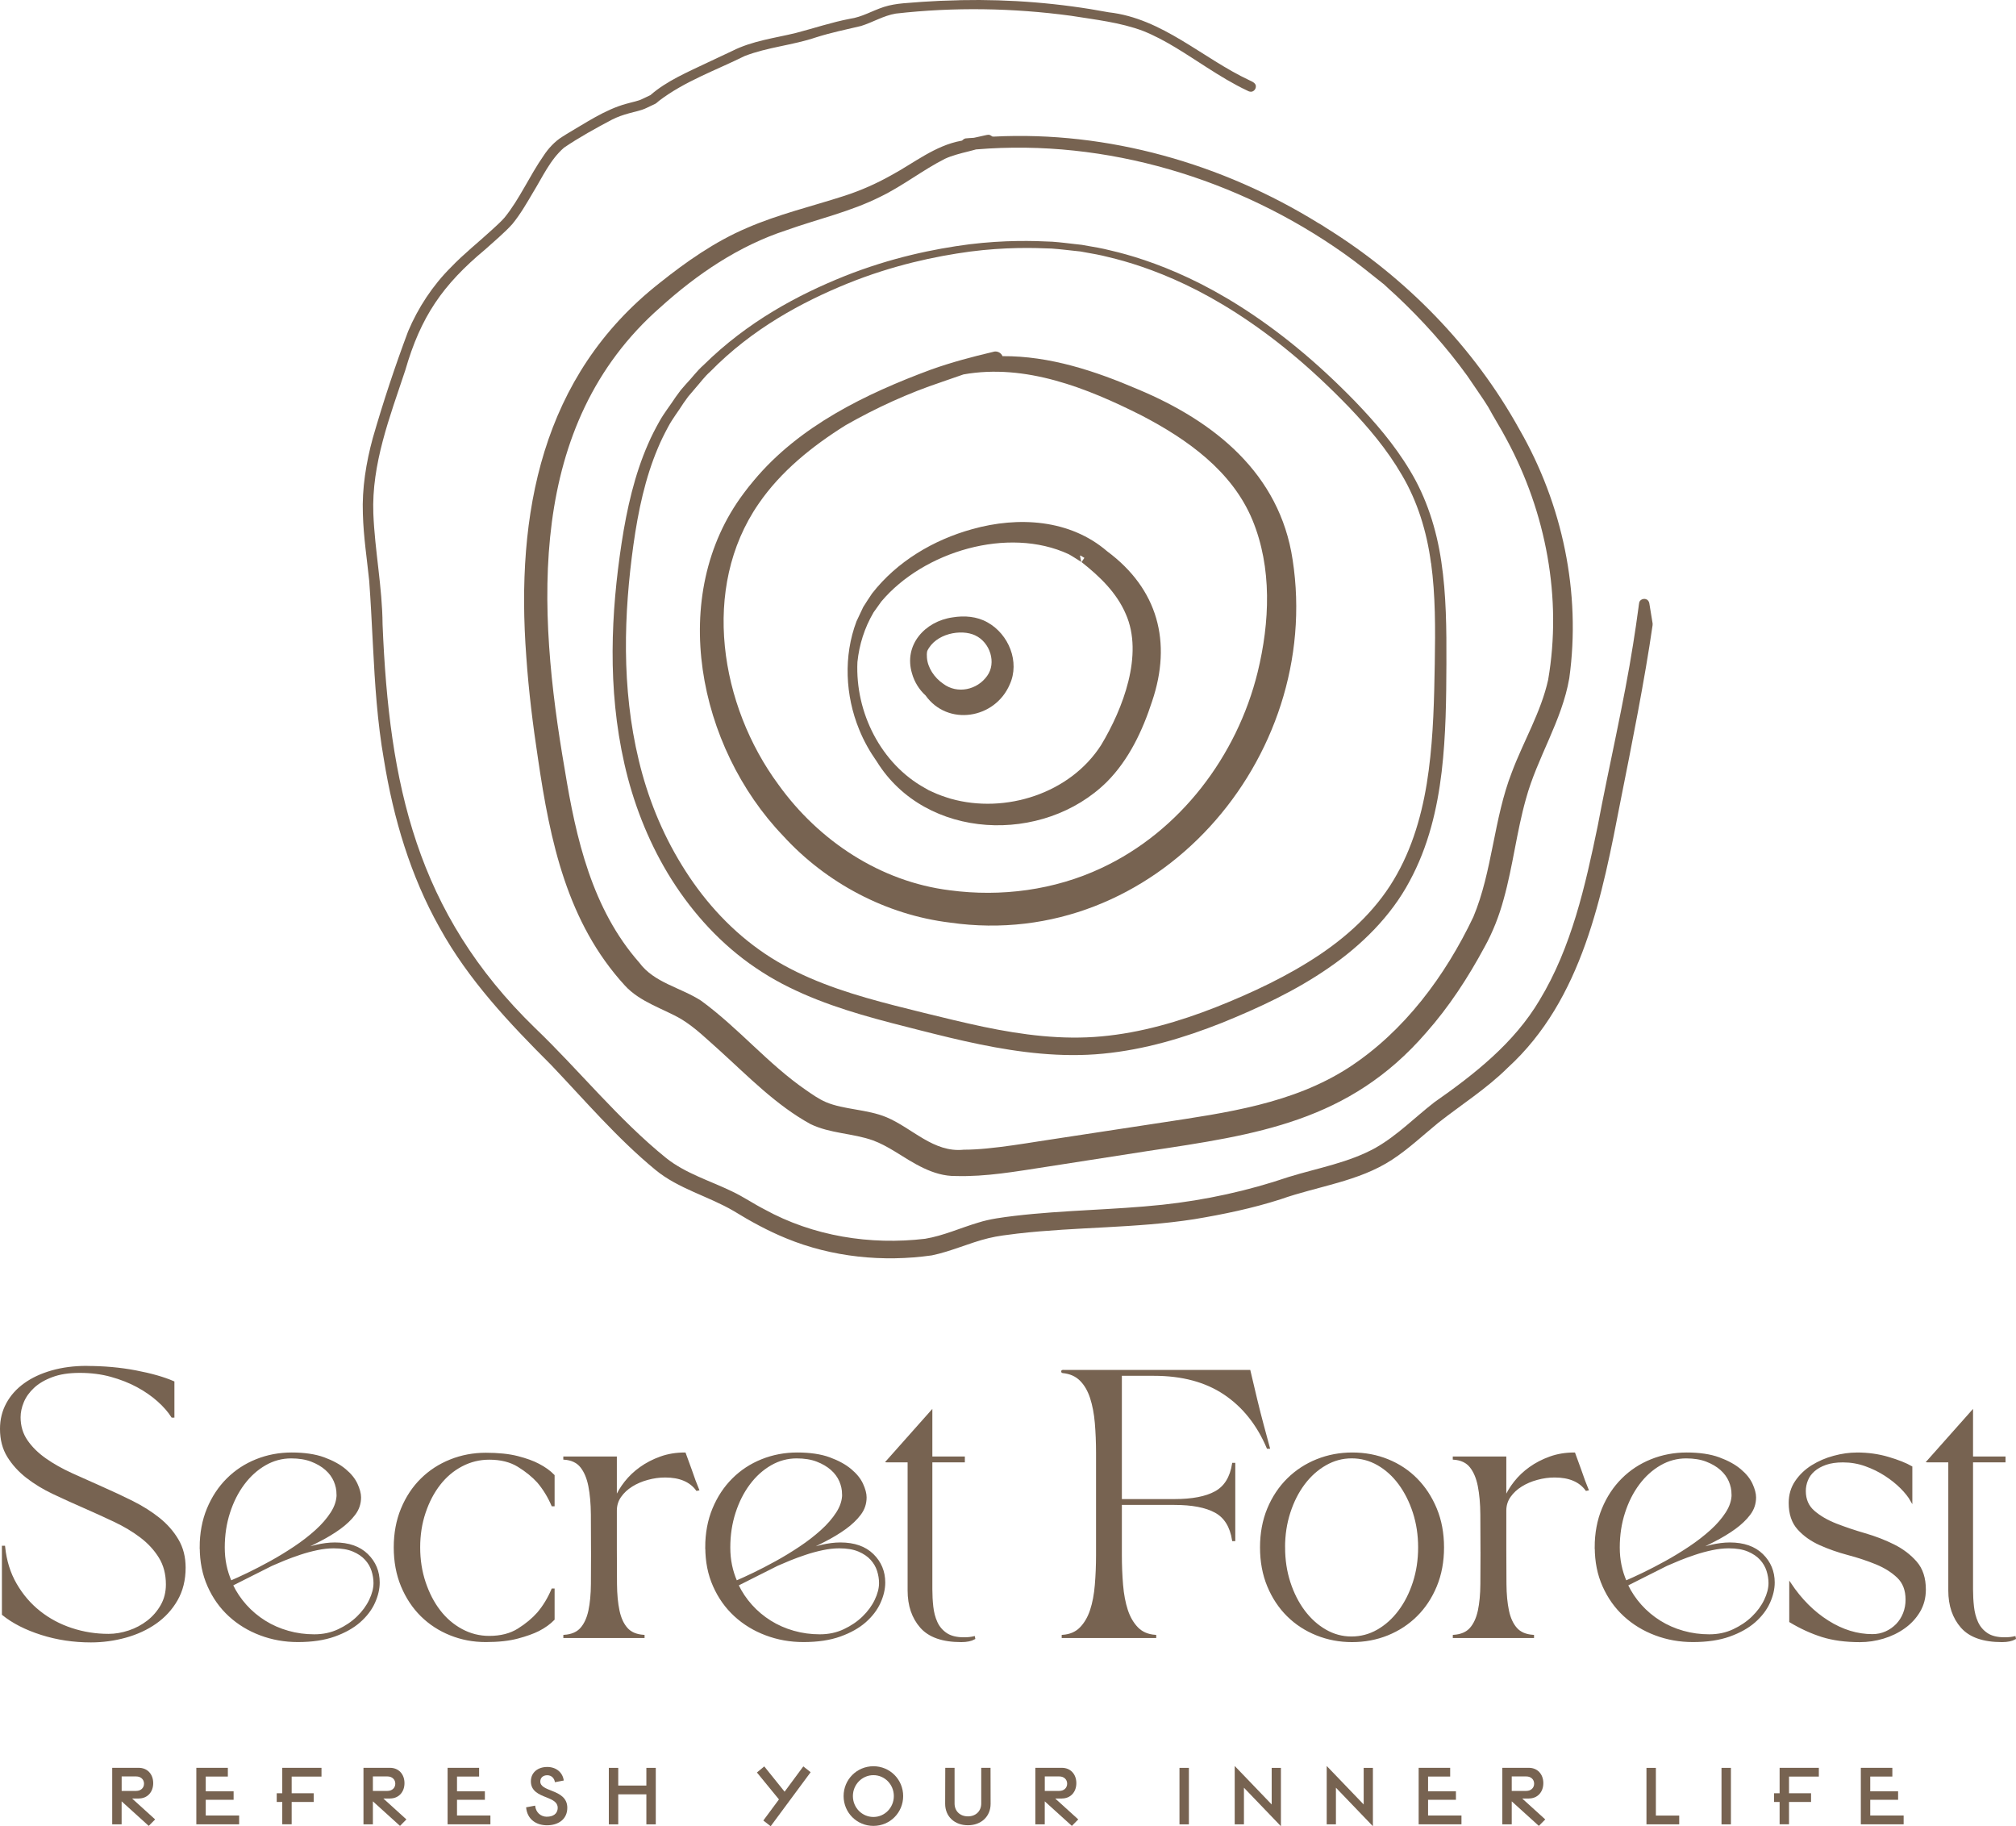 <svg xmlns="http://www.w3.org/2000/svg" id="uuid-728cd62d-09ea-45d5-974d-10588757f906" data-name="Layer 2" width="535.4" height="484.91" viewBox="0 0 535.4 484.91"><defs><style>      .uuid-475112d8-ed0d-4bca-92e0-97ec7c16ef6d, .uuid-a00bf062-f0aa-4cc6-934e-fb8e4f0ed2ee {        fill: #776351;      }      .uuid-a00bf062-f0aa-4cc6-934e-fb8e4f0ed2ee {        stroke: #776351;        stroke-miterlimit: 10;        stroke-width: .5px;      }    </style></defs><g id="uuid-26f9a96a-ca04-48d1-91e4-b193ff5b6a2b" data-name="Layer 1"><g><path class="uuid-475112d8-ed0d-4bca-92e0-97ec7c16ef6d" d="M245.79,184.64s0,0,0,0h0c5.87,8.28,18.42,6.29,22.36-2.87,2.76-6-.25-13.39-5.91-16.52-2.8-1.59-6.15-1.83-9.24-1.32-7.35,1.03-13.07,7.32-10.79,14.9,.62,2.21,1.89,4.28,3.57,5.81Zm13.19-15.93c3.99,1.86,5.69,7.31,3.19,10.75-2.61,3.72-7.92,4.92-11.67,2.1-2.39-1.63-4.14-4.29-4.33-6.95-.05-.57-.05-1.16,.08-1.74,0,0,0,0,0,0h0c2.2-4.67,8.99-5.92,12.74-4.16Z"></path><path class="uuid-475112d8-ed0d-4bca-92e0-97ec7c16ef6d" d="M344.46,92.33c-10.21-8.4-20.13-14.47-28.74-18.51-8.62-4.05-15.84-6.18-20.8-7.32-2.47-.63-4.41-.92-5.71-1.15-1.3-.23-1.97-.35-1.97-.35h-.03s-.67-.08-1.97-.22c-1.3-.13-3.21-.41-5.75-.6-5.12-.25-12.62-.47-22.07,.69-9.41,1.22-20.81,3.55-33.13,8.45-12.24,4.91-25.74,12.05-37.46,23.63-1.74,1.52-3.11,3.45-4.75,5.15-.44,.51-.88,1.02-1.32,1.53l-1.29,1.75c-1.35,2.1-3.11,4.27-4.36,6.54-1.08,1.93-2.11,3.9-2.98,5.94-3.59,8.16-5.64,17.16-7.05,26.37-2.79,18.38-3.82,38.47,.75,58.61,2.26,10,6.06,19.98,11.54,29.1,5.5,9.11,12.72,17.45,21.62,23.87,2.22,1.58,4.56,3.1,6.91,4.41,2.44,1.39,4.88,2.55,7.39,3.67,5.01,2.2,10.19,3.97,15.39,5.51,5.21,1.54,10.46,2.86,15.68,4.18,5.22,1.32,10.49,2.63,15.83,3.72,10.64,2.18,21.76,3.56,32.75,2.48,11.05-1.06,21.57-4.22,31.55-8.18,9.94-4.03,19.64-8.55,28.41-14.63,8.72-5.98,16.53-13.75,21.42-22.92,5.06-9.31,7.38-19.33,8.55-29.11,1.15-9.8,1.22-19.39,1.26-28.66,.04-9.26-.03-18.39-1.35-27.15-1.28-8.76-4.01-17.08-8.31-24.16-4.23-7.08-9.43-13.01-14.55-18.35-5.16-5.3-10.34-10.1-15.45-14.28Zm35.6,57.19c1.17,8.51,1.14,17.48,.98,26.73-.16,9.25-.35,18.73-1.6,28.25-1.23,9.47-3.68,19.14-8.42,27.59-4.78,8.67-12.06,15.71-20.5,21.38-8.43,5.66-17.93,10.13-27.66,13.99-9.73,3.82-19.94,6.79-30.31,7.73-10.44,.98-20.98-.37-31.4-2.55-5.22-1.11-10.42-2.37-15.65-3.66-5.22-1.29-10.42-2.57-15.52-4.05-10.21-2.96-19.98-6.73-28.38-12.77-8.37-5.97-15.26-13.82-20.54-22.47-5.33-8.67-9.08-18.07-11.4-27.75-4.68-19.37-3.96-39.08-1.44-57.24,1.27-9.09,3.16-17.85,6.5-25.72,.82-1.98,1.77-3.86,2.75-5.68,1.21-2.26,2.68-4.07,4.02-6.21,.42-.59,.85-1.18,1.27-1.77,.61-.72,1.21-1.43,1.82-2.14,1.35-1.52,2.52-3.16,4.02-4.48,11.19-11.44,24.46-18.52,36.47-23.41,12.1-4.89,23.33-7.24,32.59-8.49,9.3-1.2,16.68-1.01,21.64-.8,2.5,.18,4.43,.45,5.73,.57,1.24,.13,1.88,.2,1.94,.21,.03,0,.67,.12,1.92,.35,1.27,.23,3.17,.53,5.59,1.16,4.86,1.15,11.94,3.27,20.39,7.29,8.44,4.01,18.19,10.03,28.23,18.38,5.03,4.16,10.1,8.91,15.2,14.19,5.05,5.29,10.07,11.17,14.05,18.05,4.02,6.81,6.57,14.83,7.69,23.33Z"></path><path class="uuid-475112d8-ed0d-4bca-92e0-97ec7c16ef6d" d="M438.91,165.64s-.8-4.86-.8-4.89l-.1-.61c-.05-.23-.14-.47-.31-.66-.66-.81-2.16-.49-2.37,.55-.09,.46-.12,.83-.18,1.25-.43,3.25-.91,6.49-1.43,9.73-2.33,14.99-6.59,33.29-9.4,48.26-3.3,15.92-6.95,32.29-15.47,46.33-6.74,11.37-17.28,19.65-27.96,27.11-5.19,4.04-9.81,8.78-15.49,12.02-7.14,4-15.41,5.4-23.19,7.8-10.85,3.69-22.12,6.14-33.51,7.37-13.03,1.38-26.18,1.41-39.23,2.95-3.25,.4-6.55,.8-9.7,1.8-4.72,1.4-9.2,3.47-14.07,4.28-14.59,1.73-29.74-.68-42.67-7.8-2.92-1.49-5.63-3.37-8.61-4.77-5.91-2.86-12.32-4.76-17.45-8.82-12.77-10.31-23.06-23.26-34.88-34.58-31.56-30.63-38.75-64.7-40.49-107.16-.07-9.84-2.06-19.6-2.45-29.39-.51-13.22,4.39-25.74,8.48-38.09,4.11-14.24,9.91-22.67,21.26-32.11,2.18-1.98,5.26-4.55,7.2-6.75,2.1-2.57,3.75-5.43,5.41-8.26,2.54-4.11,4.6-8.8,8.29-11.99,4.04-2.75,8.38-5.13,12.7-7.42,1.43-.74,2.98-1.27,4.55-1.7,1.56-.46,3.21-.7,4.73-1.46l2.22-1.05c.46-.25,.68-.54,1.01-.79,6.82-5.22,15.12-8.12,22.76-11.91,6.09-2.37,12.79-2.86,18.99-4.97,3.92-1.24,7.92-2.07,11.92-3.01,3.13-.97,5.97-2.75,9.22-3.29,15.45-1.76,31.13-1.5,46.53,.58,6.42,1.03,13.06,1.74,19.16,4.03,6.07,2.43,11.48,6.22,17.01,9.74,3.45,2.21,6.97,4.37,10.69,6.12,.37,.21,.9,.39,1.34,.21,.47-.18,.79-.6,.88-1.07,.24-1.07-.87-1.52-1.64-1.88-12.55-5.86-23.11-16.46-37.4-18.07C281.53,.84,268.37-.23,255.24,.04c-.34,0-.68,.03-1.03,.04-3.07,.06-6.14,.19-9.2,.4-3.42,.32-6.94,.29-10.27,1.36-3.24,1.06-5.76,2.68-9.03,3.15-4.87,.93-9.59,2.53-14.34,3.76-5.62,1.38-11.53,2.06-16.93,4.79-1.43,.69-5.22,2.44-6.7,3.15-5.07,2.43-10.66,4.78-14.95,8.52,0,0-.03,.03-.06,.05l-2.11,1c-1.03,.55-2.64,.82-4.3,1.3-5.63,1.53-10.86,5.13-15.91,8.07,0,0-1.06,.67-1.06,.67-2.01,1.22-3.85,3.28-4.95,4.99-3.75,5.36-6.4,11.54-10.37,16.44-.85,1.01-2.11,2.13-3.28,3.21-3.55,3.28-7.63,6.5-11,10.04-4.83,4.81-8.72,10.72-11.37,17.01-3.55,9.49-6.55,18.55-9.38,28.34-1.77,6.49-2.89,13.38-2.63,20.14,.17,6.1,1.09,11.96,1.68,17.73,.4,5.38,.66,10.76,.94,16.15,.02,.38,.04,.75,.06,1.13,.52,10.13,1.15,20.26,2.92,30.29,0,0,.07-.01,.15-.02l-.15,.02c2.51,15.49,7.04,30.81,14.77,44.54,7.62,13.85,18.53,25.4,29.63,36.47,9.01,9.47,17.55,19.5,27.68,27.84,6.13,5.06,14.08,6.99,20.82,10.95,4.46,2.74,9.08,5.27,13.94,7.25,12.11,4.99,25.72,6.36,38.65,4.52,5.15-1.05,9.94-3.32,15.03-4.56,2.53-.63,5.13-.9,7.73-1.23,15.61-1.8,31.4-1.39,46.96-3.82,7.75-1.29,15.47-2.89,22.96-5.3,9.84-3.48,20.65-4.67,29.54-10.48,4.4-2.87,8.23-6.5,12.28-9.81,6.17-4.85,12.86-9.07,18.46-14.63,19.9-18.17,25.12-45.85,30.02-71.16,2.85-14.28,6.38-31.95,8.45-46.36h0v-.03s0-.34,0-.34ZM172.85,25.22l-.09,.04c.08-.04,.16-.08,.09-.04Zm-.2,.13s.04-.04,.08-.07c-.09,.08-.2,.19-.08,.07Z"></path><path class="uuid-475112d8-ed0d-4bca-92e0-97ec7c16ef6d" d="M232.85,202.2s0,0,0,0c12.98,20.95,44.23,22.14,61.15,5.37,5.82-5.87,9.45-13.58,11.97-21.35,5.32-15.73,1.54-29.83-11.93-39.83-9.91-8.53-23.64-9.3-35.79-5.9-10.34,2.85-20.04,8.6-26.67,17.12-.7,1.08-1.67,2.47-2.33,3.58-.26,.52-1.51,3.21-1.79,3.8-3.48,9.21-2.99,19.69,.72,28.74,1.21,3,2.81,5.83,4.66,8.46Zm54.38-52.95s-.01,0-.02-.01c-.02-.02-.05-.03-.06-.05-.03,0-.31-1.6-.32-1.61,0,0,.1-.06,.12-.08l.67,.41,.28,.17,.09,.05c-.38,.56-.75,1.11-.76,1.12Zm-55.28,13.42c.45-.64,1.64-2.31,2.11-2.95,11.19-13.29,33.67-20.03,49.75-12.57,.89,.47,2.5,1.54,3.43,2.11,4.79,3.77,9.33,8.13,11.74,13.78,4.79,10.77-.76,25.16-6.51,34.73-8.22,12.93-25.47,18.41-39.96,14.32-1.67-.51-3.3-1.06-4.87-1.81-.23-.11-.7-.3-.92-.41h-.01s-.06-.04-.06-.04c0,0-1.03-.59-1.03-.59-11.63-6.43-18.52-20.01-17.91-33.44,.48-4.64,1.89-9.1,4.26-13.14Z"></path><path class="uuid-475112d8-ed0d-4bca-92e0-97ec7c16ef6d" d="M302.24,103.39c-11.37-4.88-23.45-8.9-36-8.82-.38-.94-1.51-1.5-2.55-1.12-5.53,1.3-11.06,2.77-16.41,4.68-17.37,6.43-35.03,15-47.07,29.45-.45,.53-.9,1.07-1.34,1.63-.03,.04-.07,.08-.1,.12,0,0,0,0,0,0,0,0,0,0,0,0-.44,.55-.84,1.08-1.24,1.63-20.43,27.18-12.13,67.43,10.43,90.96,11.46,12.56,27.41,21.01,44.35,23.06,54.48,7.82,99.12-43.53,90.98-96.34-3.43-22.93-20.81-36.77-41.05-45.25Zm-52.14-1.97c1.49-.52,4.33-1.49,5.78-2,16.45-2.93,32.81,3.6,47.29,10.9,12.15,6.32,24.03,14.76,29.42,27.69,5.29,12.76,4.64,27.22,1.41,40.48-5.48,22.26-20.62,42.28-41.51,52.01-12.44,5.85-26.64,7.72-40.23,5.9-18.41-2.27-34.79-13.11-45.52-28.05-15.5-20.96-20.71-52.2-5.29-74.56,5.93-8.66,14.29-15.35,23.16-20.9,8.11-4.61,16.63-8.52,25.48-11.46Z"></path><path class="uuid-475112d8-ed0d-4bca-92e0-97ec7c16ef6d" d="M350.29,59.34c-25.64-15.9-56.08-24.6-86.31-23.07-.32,.03-.41,0-.56-.09-.19-.17-.69-.47-1-.39-.31,.02-.41,.07-.55,.09l-.42,.09-1.66,.37-.83,.18c-.13,.03-.31,.07-.34,.07-.74,.07-1.46,.06-2.21,.16-.26,.06-.5,.19-.68,.37-.13,.14-.15,.15-.21,.19-.02,.02-.05,.02-.07,.03,0,0-.13,.03-.13,.03-6.99,1.25-12.71,6-18.76,9.24-3.93,2.2-8.02,4-12.31,5.39-8.62,2.79-17.55,4.89-25.92,8.54-8.45,3.6-16.03,8.91-23.18,14.62-31.38,24.67-38.22,61.28-35.38,99.22,.63,9.1,1.75,18.15,3.12,27.15,3.19,21.75,7.7,43.41,23.07,60.17,4.01,4.39,10.28,6.17,14.92,8.88,3.81,2.31,6.95,5.47,10.28,8.4,7.6,6.89,14.96,14.49,24.07,19.49,5.22,2.54,11.26,2.43,16.58,4.33,1.98,.72,3.89,1.77,5.8,2.93,4.89,3.02,10.14,6.63,16.22,6.54,8.04,.23,16.05-1.22,23.92-2.42,0,0,26.91-4.19,26.91-4.19,29.06-4.36,53.64-7.8,74.08-31.44,6.1-6.89,11.13-14.63,15.47-22.67,2.23-4,3.95-8.41,5.14-12.84,2.45-8.77,3.44-17.86,5.9-26.57,2.98-10.95,9.56-20.73,11.51-32.04,3.16-22.71-1.81-46.22-13.22-66.04-12.1-21.91-30.18-40.39-51.36-53.55,0,0,0,0,0,0-.62-.43-1.26-.82-1.91-1.2Zm17.12,16.03c1.11,1.05,2.26,2.09,3.41,3.13,6.93,6.51,13.31,13.61,18.87,21.32,1.23,1.88,4.44,6.39,5.54,8.25,1.52,2.82,3.44,5.83,4.91,8.65,10.44,19.34,14.75,42.08,11.01,63.79-1.91,8.62-6.55,16.3-9.65,24.57-4.82,12.36-5.14,26.27-10.21,38.38-7.45,15.66-18.32,30.35-32.97,39.93-14.89,9.69-32.72,12.09-49.98,14.72l-26.25,4c-7.58,1.08-18.6,3.19-26.13,3.17-8.02,.85-13.6-5.69-20.53-8.62-5.14-2.14-11.34-2-16.05-4-1.94-.83-3.67-2.07-5.4-3.26-10.02-6.91-17.85-16.44-27.81-23.7-5.45-3.52-12.46-4.73-16.41-10.12-12.51-14.2-16.8-32.95-19.77-51.21-7.39-42.73-10.23-91.52,25.39-122.78,9.75-8.8,20.8-16.31,33.35-20.42,8.32-2.98,17.14-4.94,25.09-8.94,6.01-2.91,11.25-7.1,17.14-10.07,1.72-.82,4.29-1.48,6.18-1.94l1.6-.42,.4-.11c.09-.03,.07,0,.1-.02,0,0,.12,0,.17-.01,34.43-2.84,69.4,7.78,97.5,27.64,3.61,2.54,7.05,5.35,10.51,8.1,0,0,0,0,0,0,0,0,0,0,0,0Z"></path></g><g><path class="uuid-475112d8-ed0d-4bca-92e0-97ec7c16ef6d" d="M36.88,477.56h-1.8l6.12,5.55-1.7,1.72-7.2-6.52v6.1h-2.5v-15h7.07c2.25,0,3.82,1.67,3.82,4.07s-1.57,4.07-3.82,4.07Zm-.7-2.02c1.22,0,2.07-.8,2.07-1.92s-.85-1.92-2.07-1.92h-3.87v3.85h3.87Z"></path><path class="uuid-475112d8-ed0d-4bca-92e0-97ec7c16ef6d" d="M63.51,482.09v2.32h-11.37v-15h8.37v2.32h-5.87v3.92h7.4v2.25h-7.4v4.17h8.87Z"></path><path class="uuid-475112d8-ed0d-4bca-92e0-97ec7c16ef6d" d="M85.38,469.42v2.32h-7.92v4.42h5.85v2.32h-5.85v5.92h-2.5v-5.92h-1.47v-2.32h1.47v-6.75h10.42Z"></path><path class="uuid-475112d8-ed0d-4bca-92e0-97ec7c16ef6d" d="M103.61,477.56h-1.8l6.12,5.55-1.7,1.72-7.2-6.52v6.1h-2.5v-15h7.07c2.25,0,3.82,1.67,3.82,4.07s-1.57,4.07-3.82,4.07Zm-.7-2.02c1.22,0,2.07-.8,2.07-1.92s-.85-1.92-2.07-1.92h-3.88v3.85h3.88Z"></path><path class="uuid-475112d8-ed0d-4bca-92e0-97ec7c16ef6d" d="M130.24,482.09v2.32h-11.37v-15h8.37v2.32h-5.87v3.92h7.4v2.25h-7.4v4.17h8.87Z"></path><path class="uuid-475112d8-ed0d-4bca-92e0-97ec7c16ef6d" d="M145.19,482.39c1.62,.02,2.92-.72,2.92-2.37,0-1.48-1.32-2.1-2.95-2.75-2.07-.8-4.17-1.7-4.17-4.27,0-2.35,1.85-3.82,4.35-3.82,2.33,0,4.1,1.42,4.38,3.6l-2.35,.45c-.12-.92-.8-1.85-2.03-1.85-1.05,0-1.85,.6-1.85,1.67,0,1.32,1.5,1.85,3.2,2.52,1.97,.77,3.97,1.82,3.97,4.45,0,3.05-2.38,4.67-5.47,4.65-2.57-.03-5.15-1.38-5.47-4.77l2.4-.45c.17,1.85,1.52,2.92,3.07,2.95Z"></path><path class="uuid-475112d8-ed0d-4bca-92e0-97ec7c16ef6d" d="M161.69,469.42h2.5v4.7h7.47v-4.7h2.5v15h-2.5v-7.97h-7.47v7.97h-2.5v-15Z"></path><path class="uuid-475112d8-ed0d-4bca-92e0-97ec7c16ef6d" d="M215.29,470.57l-10.62,14.35-1.95-1.52,4.15-5.6-5.85-7.15,1.95-1.62,5.4,6.72,4.97-6.72,1.95,1.55Z"></path><path class="uuid-475112d8-ed0d-4bca-92e0-97ec7c16ef6d" d="M224.04,476.91c0-4.4,3.53-7.92,7.92-7.92s7.9,3.52,7.9,7.92-3.5,7.92-7.9,7.92-7.92-3.52-7.92-7.92Zm7.92,5.55c3,0,5.42-2.47,5.42-5.55s-2.42-5.55-5.42-5.55-5.45,2.47-5.45,5.55,2.43,5.55,5.45,5.55Z"></path><path class="uuid-475112d8-ed0d-4bca-92e0-97ec7c16ef6d" d="M257.06,484.66c-3.55,0-6.05-2.32-6.05-5.7l.03-9.55h2.47v9.47c0,2.02,1.45,3.42,3.55,3.42s3.53-1.4,3.53-3.42v-9.47h2.47l.02,9.55c0,3.37-2.5,5.7-6.02,5.7Z"></path><path class="uuid-475112d8-ed0d-4bca-92e0-97ec7c16ef6d" d="M282.04,477.56h-1.8l6.12,5.55-1.7,1.72-7.2-6.52v6.1h-2.5v-15h7.07c2.25,0,3.82,1.67,3.82,4.07s-1.57,4.07-3.82,4.07Zm-.7-2.02c1.22,0,2.07-.8,2.07-1.92s-.85-1.92-2.07-1.92h-3.87v3.85h3.87Z"></path><path class="uuid-475112d8-ed0d-4bca-92e0-97ec7c16ef6d" d="M313.24,469.42h2.5v15h-2.5v-15Z"></path><path class="uuid-475112d8-ed0d-4bca-92e0-97ec7c16ef6d" d="M340.18,469.42v15.42h-.07l-9.75-10.15v9.72h-2.45v-15.42h.07l9.75,10.15v-9.72h2.45Z"></path><path class="uuid-475112d8-ed0d-4bca-92e0-97ec7c16ef6d" d="M364.61,469.42v15.42h-.07l-9.75-10.15v9.72h-2.45v-15.42h.07l9.75,10.15v-9.72h2.45Z"></path><path class="uuid-475112d8-ed0d-4bca-92e0-97ec7c16ef6d" d="M388.13,482.09v2.32h-11.37v-15h8.37v2.32h-5.87v3.92h7.4v2.25h-7.4v4.17h8.87Z"></path><path class="uuid-475112d8-ed0d-4bca-92e0-97ec7c16ef6d" d="M406.06,477.56h-1.8l6.12,5.55-1.7,1.72-7.2-6.52v6.1h-2.5v-15h7.07c2.25,0,3.82,1.67,3.82,4.07s-1.57,4.07-3.82,4.07Zm-.7-2.02c1.22,0,2.07-.8,2.07-1.92s-.85-1.92-2.07-1.92h-3.88v3.85h3.88Z"></path><path class="uuid-475112d8-ed0d-4bca-92e0-97ec7c16ef6d" d="M437.26,469.42h2.5v12.67h6.2v2.32h-8.7v-15Z"></path><path class="uuid-475112d8-ed0d-4bca-92e0-97ec7c16ef6d" d="M457.19,469.42h2.5v15h-2.5v-15Z"></path><path class="uuid-475112d8-ed0d-4bca-92e0-97ec7c16ef6d" d="M483.04,469.42v2.32h-7.92v4.42h5.85v2.32h-5.85v5.92h-2.5v-5.92h-1.47v-2.32h1.47v-6.75h10.42Z"></path><path class="uuid-475112d8-ed0d-4bca-92e0-97ec7c16ef6d" d="M505.56,482.09v2.32h-11.37v-15h8.37v2.32h-5.87v3.92h7.4v2.25h-7.4v4.17h8.87Z"></path></g><g><path class="uuid-a00bf062-f0aa-4cc6-934e-fb8e4f0ed2ee" d="M23.02,362.95c4.57,0,8.91,.39,13.01,1.17,4.1,.78,7.45,1.73,10.04,2.86v9.19h-.35c-.9-1.41-2.13-2.83-3.71-4.24s-3.42-2.69-5.51-3.82c-2.1-1.13-4.43-2.05-7-2.76s-5.34-1.06-8.31-1.06-5.33,.38-7.35,1.13c-2.03,.75-3.68,1.72-4.95,2.9-1.27,1.18-2.2,2.47-2.79,3.89-.59,1.41-.88,2.78-.88,4.1,0,2.36,.62,4.44,1.87,6.26,1.25,1.81,2.9,3.44,4.95,4.88,2.05,1.44,4.39,2.76,7.03,3.96,2.64,1.2,5.33,2.4,8.06,3.61,2.73,1.2,5.42,2.46,8.06,3.78,2.64,1.32,4.98,2.81,7.04,4.45,2.05,1.65,3.7,3.54,4.95,5.66,1.25,2.12,1.87,4.57,1.87,7.35,0,3.25-.71,6.1-2.12,8.56-1.41,2.45-3.29,4.49-5.62,6.12-2.33,1.63-5,2.85-7.99,3.68-2.99,.82-6.04,1.24-9.16,1.24-4.62,0-9-.66-13.15-1.98-4.15-1.32-7.57-3.06-10.25-5.23v-17.96h.35c.38,3.72,1.4,7.04,3.08,9.93,1.67,2.9,3.77,5.35,6.29,7.35,2.52,2,5.36,3.52,8.52,4.56,3.16,1.04,6.43,1.56,9.83,1.56,1.79,0,3.61-.31,5.44-.92,1.84-.61,3.5-1.5,4.99-2.65,1.48-1.15,2.7-2.56,3.64-4.21,.94-1.65,1.41-3.51,1.41-5.59,0-2.78-.64-5.2-1.91-7.25-1.27-2.05-2.93-3.85-4.99-5.41-2.05-1.56-4.4-2.96-7.04-4.21-2.64-1.25-5.34-2.47-8.09-3.68-2.76-1.2-5.46-2.43-8.1-3.68-2.64-1.25-4.98-2.67-7.04-4.28-2.05-1.6-3.71-3.43-4.98-5.48s-1.91-4.49-1.91-7.32c0-2.45,.55-4.69,1.66-6.72,1.11-2.03,2.66-3.76,4.67-5.2,2-1.44,4.41-2.56,7.21-3.36,2.8-.8,5.88-1.2,9.23-1.2Z"></path><path class="uuid-a00bf062-f0aa-4cc6-934e-fb8e4f0ed2ee" d="M53.28,410.89c0-3.77,.64-7.19,1.91-10.25,1.27-3.06,3-5.69,5.2-7.88,2.19-2.19,4.76-3.88,7.71-5.06,2.95-1.18,6.07-1.77,9.37-1.77s6.25,.42,8.55,1.27c2.31,.85,4.18,1.87,5.62,3.08,1.44,1.2,2.46,2.47,3.08,3.82,.61,1.34,.92,2.51,.92,3.5,0,1.65-.5,3.14-1.49,4.45-.99,1.32-2.3,2.57-3.92,3.75-1.63,1.18-3.5,2.31-5.62,3.39-2.12,1.08-4.31,2.19-6.58,3.32,2.07-.94,4.02-1.63,5.83-2.05,1.81-.42,3.5-.64,5.06-.64,3.68,0,6.54,1,8.59,3,2.05,2,3.08,4.47,3.08,7.39,0,1.7-.41,3.46-1.24,5.3-.83,1.84-2.11,3.52-3.85,5.06-1.74,1.53-3.97,2.78-6.68,3.75-2.71,.97-5.95,1.45-9.72,1.45-3.49,0-6.8-.59-9.93-1.77-3.14-1.18-5.88-2.85-8.24-5.02-2.36-2.17-4.22-4.78-5.58-7.85-1.37-3.06-2.05-6.48-2.05-10.25Zm36.34-14.14c0-1.18-.25-2.34-.74-3.5-.5-1.15-1.26-2.19-2.3-3.11-1.04-.92-2.32-1.67-3.85-2.26-1.53-.59-3.34-.88-5.41-.88-2.45,0-4.76,.62-6.93,1.87-2.17,1.25-4.07,2.96-5.69,5.13-1.63,2.17-2.91,4.7-3.85,7.6-.94,2.9-1.41,6-1.41,9.3s.61,6.22,1.84,9.05c1.23-.52,2.77-1.23,4.63-2.12,1.86-.9,3.84-1.92,5.94-3.08,2.1-1.15,4.21-2.44,6.33-3.85s4.03-2.89,5.73-4.42c1.7-1.53,3.08-3.12,4.14-4.77,1.06-1.65,1.59-3.3,1.59-4.95Zm-28,24.11c.94,1.98,2.16,3.79,3.64,5.44,1.48,1.65,3.17,3.06,5.05,4.24,1.88,1.18,3.95,2.09,6.19,2.72,2.24,.64,4.56,.95,6.96,.95s4.51-.46,6.47-1.38c1.96-.92,3.64-2.06,5.05-3.43,1.41-1.37,2.51-2.86,3.29-4.49,.78-1.63,1.17-3.15,1.17-4.56,0-1.08-.18-2.18-.53-3.29-.35-1.11-.94-2.12-1.77-3.04-.83-.92-1.93-1.67-3.32-2.26-1.39-.59-3.12-.88-5.2-.88-1.41,0-2.9,.17-4.45,.5-1.56,.33-3.08,.74-4.56,1.24-1.48,.49-2.86,1-4.14,1.52-1.27,.52-2.38,.99-3.32,1.41-2.17,1.08-4.16,2.09-5.97,3-1.82,.92-3.33,1.69-4.56,2.3Z"></path><path class="uuid-a00bf062-f0aa-4cc6-934e-fb8e4f0ed2ee" d="M104.82,410.89c0-3.77,.64-7.19,1.91-10.25,1.27-3.06,3-5.68,5.2-7.85,2.19-2.17,4.76-3.84,7.71-5.02,2.95-1.18,6.07-1.77,9.37-1.77s6.16,.29,8.45,.88c2.29,.59,4.14,1.26,5.55,2.01,1.65,.85,2.99,1.82,4.03,2.9v7.92h-.35c-.99-2.31-2.26-4.38-3.82-6.22-1.37-1.51-3.1-2.91-5.2-4.21-2.1-1.3-4.68-1.94-7.74-1.94-2.59,0-5.03,.6-7.32,1.8-2.29,1.2-4.25,2.86-5.9,4.98-1.65,2.12-2.96,4.62-3.92,7.49-.97,2.88-1.45,5.96-1.45,9.26s.48,6.4,1.45,9.3c.97,2.9,2.27,5.42,3.92,7.56,1.65,2.15,3.62,3.83,5.9,5.06,2.29,1.23,4.72,1.84,7.32,1.84,3.06,0,5.64-.66,7.74-1.98,2.1-1.32,3.83-2.76,5.2-4.31,1.56-1.84,2.83-3.94,3.82-6.29h.35v7.92c-1.04,1.08-2.38,2.05-4.03,2.9-1.41,.71-3.26,1.37-5.55,1.98-2.29,.61-5.1,.92-8.45,.92s-6.42-.59-9.37-1.77c-2.95-1.18-5.51-2.85-7.71-5.02-2.19-2.17-3.92-4.78-5.2-7.85-1.27-3.06-1.91-6.48-1.91-10.25Z"></path><path class="uuid-a00bf062-f0aa-4cc6-934e-fb8e4f0ed2ee" d="M157.21,411.45c0-3.35-.01-6.46-.04-9.33-.02-2.87-.25-5.38-.67-7.53-.42-2.14-1.14-3.85-2.16-5.13-1.01-1.27-2.51-1.98-4.49-2.12v-.35h13.72v10.75c.57-1.37,1.4-2.76,2.51-4.17,1.11-1.41,2.45-2.69,4.03-3.82,1.58-1.13,3.36-2.05,5.34-2.76s4.12-1.06,6.43-1.06c.61,1.65,1.13,3.08,1.56,4.28,.42,1.2,.78,2.2,1.06,3,.38,.94,.68,1.72,.92,2.33l-.35,.07c-1.74-2.36-4.55-3.54-8.41-3.54-1.56,0-3.11,.21-4.67,.64-1.56,.42-2.96,1.02-4.21,1.8s-2.26,1.72-3.04,2.83c-.78,1.11-1.17,2.37-1.17,3.78v10.32c0,3.35,.01,6.4,.04,9.16,.02,2.76,.25,5.13,.67,7.11,.42,1.98,1.14,3.55,2.16,4.7,1.01,1.16,2.51,1.8,4.49,1.94v.35h-21.07v-.35c1.98-.14,3.48-.79,4.49-1.94,1.01-1.15,1.73-2.72,2.16-4.7,.42-1.98,.65-4.35,.67-7.11,.02-2.76,.04-5.81,.04-9.16Z"></path><path class="uuid-a00bf062-f0aa-4cc6-934e-fb8e4f0ed2ee" d="M187.54,410.89c0-3.77,.64-7.19,1.91-10.25,1.27-3.06,3-5.69,5.2-7.88,2.19-2.19,4.76-3.88,7.71-5.06,2.95-1.18,6.07-1.77,9.37-1.77s6.25,.42,8.55,1.27c2.31,.85,4.18,1.87,5.62,3.08,1.44,1.2,2.46,2.47,3.08,3.82,.61,1.34,.92,2.51,.92,3.5,0,1.65-.5,3.14-1.49,4.45-.99,1.32-2.3,2.57-3.92,3.75-1.63,1.18-3.5,2.31-5.62,3.39-2.12,1.08-4.31,2.19-6.58,3.32,2.07-.94,4.02-1.63,5.83-2.05,1.81-.42,3.5-.64,5.06-.64,3.68,0,6.54,1,8.59,3,2.05,2,3.08,4.47,3.08,7.39,0,1.7-.41,3.46-1.24,5.3-.83,1.84-2.11,3.52-3.85,5.06-1.74,1.53-3.97,2.78-6.68,3.75-2.71,.97-5.95,1.45-9.72,1.45-3.49,0-6.8-.59-9.93-1.77-3.14-1.18-5.88-2.85-8.24-5.02-2.36-2.17-4.22-4.78-5.58-7.85-1.37-3.06-2.05-6.48-2.05-10.25Zm36.34-14.14c0-1.18-.25-2.34-.74-3.5-.5-1.15-1.26-2.19-2.3-3.11-1.04-.92-2.32-1.67-3.85-2.26-1.53-.59-3.34-.88-5.41-.88-2.45,0-4.76,.62-6.93,1.87-2.17,1.25-4.07,2.96-5.69,5.13-1.63,2.17-2.91,4.7-3.85,7.6-.94,2.9-1.41,6-1.41,9.3s.61,6.22,1.84,9.05c1.23-.52,2.77-1.23,4.63-2.12,1.86-.9,3.84-1.92,5.94-3.08,2.1-1.15,4.21-2.44,6.33-3.85s4.03-2.89,5.73-4.42c1.7-1.53,3.08-3.12,4.14-4.77,1.06-1.65,1.59-3.3,1.59-4.95Zm-28,24.11c.94,1.98,2.16,3.79,3.64,5.44,1.48,1.65,3.17,3.06,5.05,4.24,1.88,1.18,3.95,2.09,6.19,2.72,2.24,.64,4.56,.95,6.96,.95s4.51-.46,6.47-1.38c1.96-.92,3.64-2.06,5.05-3.43,1.41-1.37,2.51-2.86,3.29-4.49,.78-1.63,1.17-3.15,1.17-4.56,0-1.08-.18-2.18-.53-3.29-.35-1.11-.94-2.12-1.77-3.04-.83-.92-1.93-1.67-3.32-2.26-1.39-.59-3.12-.88-5.2-.88-1.41,0-2.9,.17-4.45,.5-1.56,.33-3.08,.74-4.56,1.24-1.48,.49-2.86,1-4.14,1.52-1.27,.52-2.38,.99-3.32,1.41-2.17,1.08-4.16,2.09-5.97,3-1.82,.92-3.33,1.69-4.56,2.3Z"></path><path class="uuid-a00bf062-f0aa-4cc6-934e-fb8e4f0ed2ee" d="M235.55,388.05l11.81-13.29v12.23h8.63v1.06h-8.63v33.94c0,1.56,.08,3.1,.25,4.63,.17,1.53,.53,2.92,1.1,4.17,.57,1.25,1.43,2.26,2.58,3.04,1.15,.78,2.72,1.17,4.7,1.17,.52,0,1-.02,1.45-.07,.45-.05,.86-.12,1.24-.21l.07,.35c-.85,.47-2,.71-3.46,.71-4.95,0-8.52-1.25-10.71-3.75-2.19-2.5-3.29-5.73-3.29-9.69v-34.29h-5.73Z"></path><path class="uuid-a00bf062-f0aa-4cc6-934e-fb8e4f0ed2ee" d="M282.21,364.01h49.63c.61,2.64,1.21,5.17,1.8,7.6,.59,2.43,1.14,4.61,1.66,6.54,.61,2.22,1.18,4.31,1.7,6.29h-.35c-2.64-6.22-6.46-11.01-11.45-14.35-5-3.35-11.24-5.02-18.74-5.02h-8.77v33.23h14.21c4.71,0,8.34-.69,10.89-2.09,2.54-1.39,4.1-3.9,4.67-7.53h.35v20.29h-.35c-.57-3.63-2.12-6.14-4.67-7.53-2.55-1.39-6.18-2.09-10.89-2.09h-14.21v13.57c0,2.73,.11,5.37,.32,7.92s.64,4.78,1.27,6.72c.64,1.93,1.56,3.51,2.76,4.74,1.2,1.23,2.79,1.91,4.77,2.05v.35h-24.6v-.35c1.98-.14,3.57-.82,4.77-2.05,1.2-1.23,2.12-2.8,2.76-4.74,.64-1.93,1.06-4.17,1.27-6.72,.21-2.55,.32-5.18,.32-7.92v-27.15c0-2.78-.11-5.42-.32-7.92-.21-2.5-.64-4.72-1.27-6.68-.64-1.96-1.55-3.54-2.76-4.74-1.2-1.2-2.79-1.9-4.77-2.09-.09,0-.14-.06-.14-.18s.05-.18,.14-.18Z"></path><path class="uuid-a00bf062-f0aa-4cc6-934e-fb8e4f0ed2ee" d="M359.14,385.93c3.35,0,6.48,.59,9.4,1.77,2.92,1.18,5.47,2.86,7.64,5.06,2.17,2.19,3.89,4.82,5.16,7.88,1.27,3.06,1.91,6.48,1.91,10.25s-.64,7.19-1.91,10.25c-1.27,3.06-3,5.68-5.2,7.85-2.19,2.17-4.75,3.84-7.67,5.02-2.92,1.18-6.06,1.77-9.4,1.77s-6.42-.59-9.37-1.77c-2.95-1.18-5.51-2.85-7.71-5.02-2.19-2.17-3.92-4.78-5.2-7.85-1.27-3.06-1.91-6.48-1.91-10.25s.64-7.19,1.91-10.25c1.27-3.06,3.02-5.69,5.23-7.88s4.8-3.88,7.74-5.06c2.95-1.18,6.07-1.77,9.37-1.77Zm-18.1,24.96c0,3.3,.47,6.4,1.41,9.3,.94,2.9,2.23,5.43,3.85,7.6,1.63,2.17,3.52,3.88,5.69,5.13,2.17,1.25,4.48,1.87,6.93,1.87s4.83-.62,7-1.87c2.17-1.25,4.07-2.96,5.69-5.13,1.63-2.17,2.91-4.7,3.85-7.6,.94-2.9,1.41-6,1.41-9.3s-.47-6.4-1.41-9.3c-.94-2.9-2.22-5.43-3.82-7.6-1.6-2.17-3.49-3.88-5.66-5.13-2.17-1.25-4.5-1.87-7-1.87s-4.77,.62-6.96,1.87c-2.19,1.25-4.1,2.96-5.73,5.13-1.63,2.17-2.91,4.7-3.85,7.6-.94,2.9-1.41,6-1.41,9.3Z"></path><path class="uuid-a00bf062-f0aa-4cc6-934e-fb8e4f0ed2ee" d="M393.43,411.45c0-3.35-.01-6.46-.04-9.33-.02-2.87-.25-5.38-.67-7.53-.42-2.14-1.14-3.85-2.16-5.13-1.01-1.27-2.51-1.98-4.49-2.12v-.35h13.72v10.75c.57-1.37,1.4-2.76,2.51-4.17,1.11-1.41,2.45-2.69,4.03-3.82,1.58-1.13,3.36-2.05,5.34-2.76s4.12-1.06,6.43-1.06c.61,1.65,1.13,3.08,1.56,4.28,.42,1.2,.78,2.2,1.06,3,.38,.94,.68,1.72,.92,2.33l-.35,.07c-1.74-2.36-4.55-3.54-8.41-3.54-1.56,0-3.11,.21-4.67,.64-1.56,.42-2.96,1.02-4.21,1.8s-2.26,1.72-3.04,2.83c-.78,1.11-1.17,2.37-1.17,3.78v10.32c0,3.35,.01,6.4,.04,9.16,.02,2.76,.25,5.13,.67,7.11,.42,1.98,1.14,3.55,2.16,4.7,1.01,1.16,2.51,1.8,4.49,1.94v.35h-21.07v-.35c1.98-.14,3.48-.79,4.49-1.94,1.01-1.15,1.73-2.72,2.16-4.7,.42-1.98,.65-4.35,.67-7.11,.02-2.76,.04-5.81,.04-9.16Z"></path><path class="uuid-a00bf062-f0aa-4cc6-934e-fb8e4f0ed2ee" d="M423.76,410.89c0-3.77,.64-7.19,1.91-10.25,1.27-3.06,3-5.69,5.2-7.88,2.19-2.19,4.76-3.88,7.71-5.06,2.95-1.18,6.07-1.77,9.37-1.77s6.25,.42,8.55,1.27c2.31,.85,4.18,1.87,5.62,3.08,1.44,1.2,2.46,2.47,3.08,3.82,.61,1.34,.92,2.51,.92,3.5,0,1.65-.5,3.14-1.49,4.45-.99,1.32-2.3,2.57-3.92,3.75-1.63,1.18-3.5,2.31-5.62,3.39-2.12,1.08-4.31,2.19-6.58,3.32,2.07-.94,4.02-1.63,5.83-2.05,1.81-.42,3.5-.64,5.06-.64,3.68,0,6.54,1,8.59,3,2.05,2,3.08,4.47,3.08,7.39,0,1.7-.41,3.46-1.24,5.3-.83,1.84-2.11,3.52-3.85,5.06-1.74,1.53-3.97,2.78-6.68,3.75-2.71,.97-5.95,1.45-9.72,1.45-3.49,0-6.8-.59-9.93-1.77-3.14-1.18-5.88-2.85-8.24-5.02-2.36-2.17-4.22-4.78-5.58-7.85-1.37-3.06-2.05-6.48-2.05-10.25Zm36.34-14.14c0-1.18-.25-2.34-.74-3.5-.5-1.15-1.26-2.19-2.3-3.11-1.04-.92-2.32-1.67-3.85-2.26-1.53-.59-3.34-.88-5.41-.88-2.45,0-4.76,.62-6.93,1.87-2.17,1.25-4.07,2.96-5.69,5.13-1.63,2.17-2.91,4.7-3.85,7.6-.94,2.9-1.41,6-1.41,9.3s.61,6.22,1.84,9.05c1.23-.52,2.77-1.23,4.63-2.12,1.86-.9,3.84-1.92,5.94-3.08,2.1-1.15,4.21-2.44,6.33-3.85s4.03-2.89,5.73-4.42c1.7-1.53,3.08-3.12,4.14-4.77,1.06-1.65,1.59-3.3,1.59-4.95Zm-28,24.11c.94,1.98,2.16,3.79,3.64,5.44,1.48,1.65,3.17,3.06,5.05,4.24,1.88,1.18,3.95,2.09,6.19,2.72,2.24,.64,4.56,.95,6.96,.95s4.51-.46,6.47-1.38c1.96-.92,3.64-2.06,5.05-3.43,1.41-1.37,2.51-2.86,3.29-4.49,.78-1.63,1.17-3.15,1.17-4.56,0-1.08-.18-2.18-.53-3.29-.35-1.11-.94-2.12-1.77-3.04-.83-.92-1.93-1.67-3.32-2.26-1.39-.59-3.12-.88-5.2-.88-1.41,0-2.9,.17-4.45,.5-1.56,.33-3.08,.74-4.56,1.24-1.48,.49-2.86,1-4.14,1.52-1.27,.52-2.38,.99-3.32,1.41-2.17,1.08-4.16,2.09-5.97,3-1.82,.92-3.33,1.69-4.56,2.3Z"></path><path class="uuid-a00bf062-f0aa-4cc6-934e-fb8e4f0ed2ee" d="M493.12,385.93c2.97,0,5.76,.39,8.38,1.17s4.65,1.59,6.12,2.44v8.91c-.61-1.08-1.52-2.23-2.72-3.43-1.2-1.2-2.6-2.32-4.21-3.36-1.6-1.04-3.36-1.9-5.27-2.58-1.91-.68-3.9-1.02-5.97-1.02-1.79,0-3.32,.22-4.6,.67-1.27,.45-2.32,1.04-3.15,1.77-.83,.73-1.43,1.57-1.8,2.51-.38,.94-.57,1.91-.57,2.9,0,2.26,.79,4.08,2.37,5.44,1.58,1.37,3.55,2.51,5.9,3.43,2.36,.92,4.91,1.78,7.67,2.58,2.76,.8,5.31,1.79,7.67,2.97,2.36,1.18,4.32,2.68,5.9,4.49,1.58,1.81,2.37,4.23,2.37,7.25,0,2.17-.51,4.1-1.52,5.8-1.01,1.7-2.35,3.14-4,4.31-1.65,1.18-3.5,2.07-5.55,2.69-2.05,.61-4.11,.92-6.19,.92-3.82,0-7.15-.45-10-1.34-2.85-.9-5.69-2.19-8.52-3.89v-10.04c2.83,4.24,6.16,7.58,10,10,3.84,2.43,7.79,3.64,11.84,3.64,1.27,0,2.46-.25,3.57-.74,1.11-.49,2.07-1.17,2.9-2.02,.82-.85,1.46-1.85,1.91-3,.45-1.15,.67-2.37,.67-3.64,0-2.55-.77-4.55-2.3-6.01-1.53-1.46-3.45-2.66-5.76-3.61-2.31-.94-4.8-1.77-7.46-2.47-2.66-.71-5.15-1.58-7.46-2.62-2.31-1.04-4.23-2.4-5.76-4.1-1.53-1.7-2.3-3.98-2.3-6.86,0-2.17,.57-4.08,1.7-5.73,1.13-1.65,2.57-3.02,4.31-4.1,1.74-1.08,3.66-1.91,5.76-2.47,2.1-.57,4.11-.85,6.04-.85Z"></path><path class="uuid-a00bf062-f0aa-4cc6-934e-fb8e4f0ed2ee" d="M511.93,388.05l11.81-13.29v12.23h8.63v1.06h-8.63v33.94c0,1.56,.08,3.1,.25,4.63,.17,1.53,.53,2.92,1.1,4.17,.57,1.25,1.43,2.26,2.58,3.04,1.15,.78,2.72,1.17,4.7,1.17,.52,0,1-.02,1.45-.07,.45-.05,.86-.12,1.24-.21l.07,.35c-.85,.47-2,.71-3.46,.71-4.95,0-8.52-1.25-10.71-3.75-2.19-2.5-3.29-5.73-3.29-9.69v-34.29h-5.73Z"></path></g></g></svg>